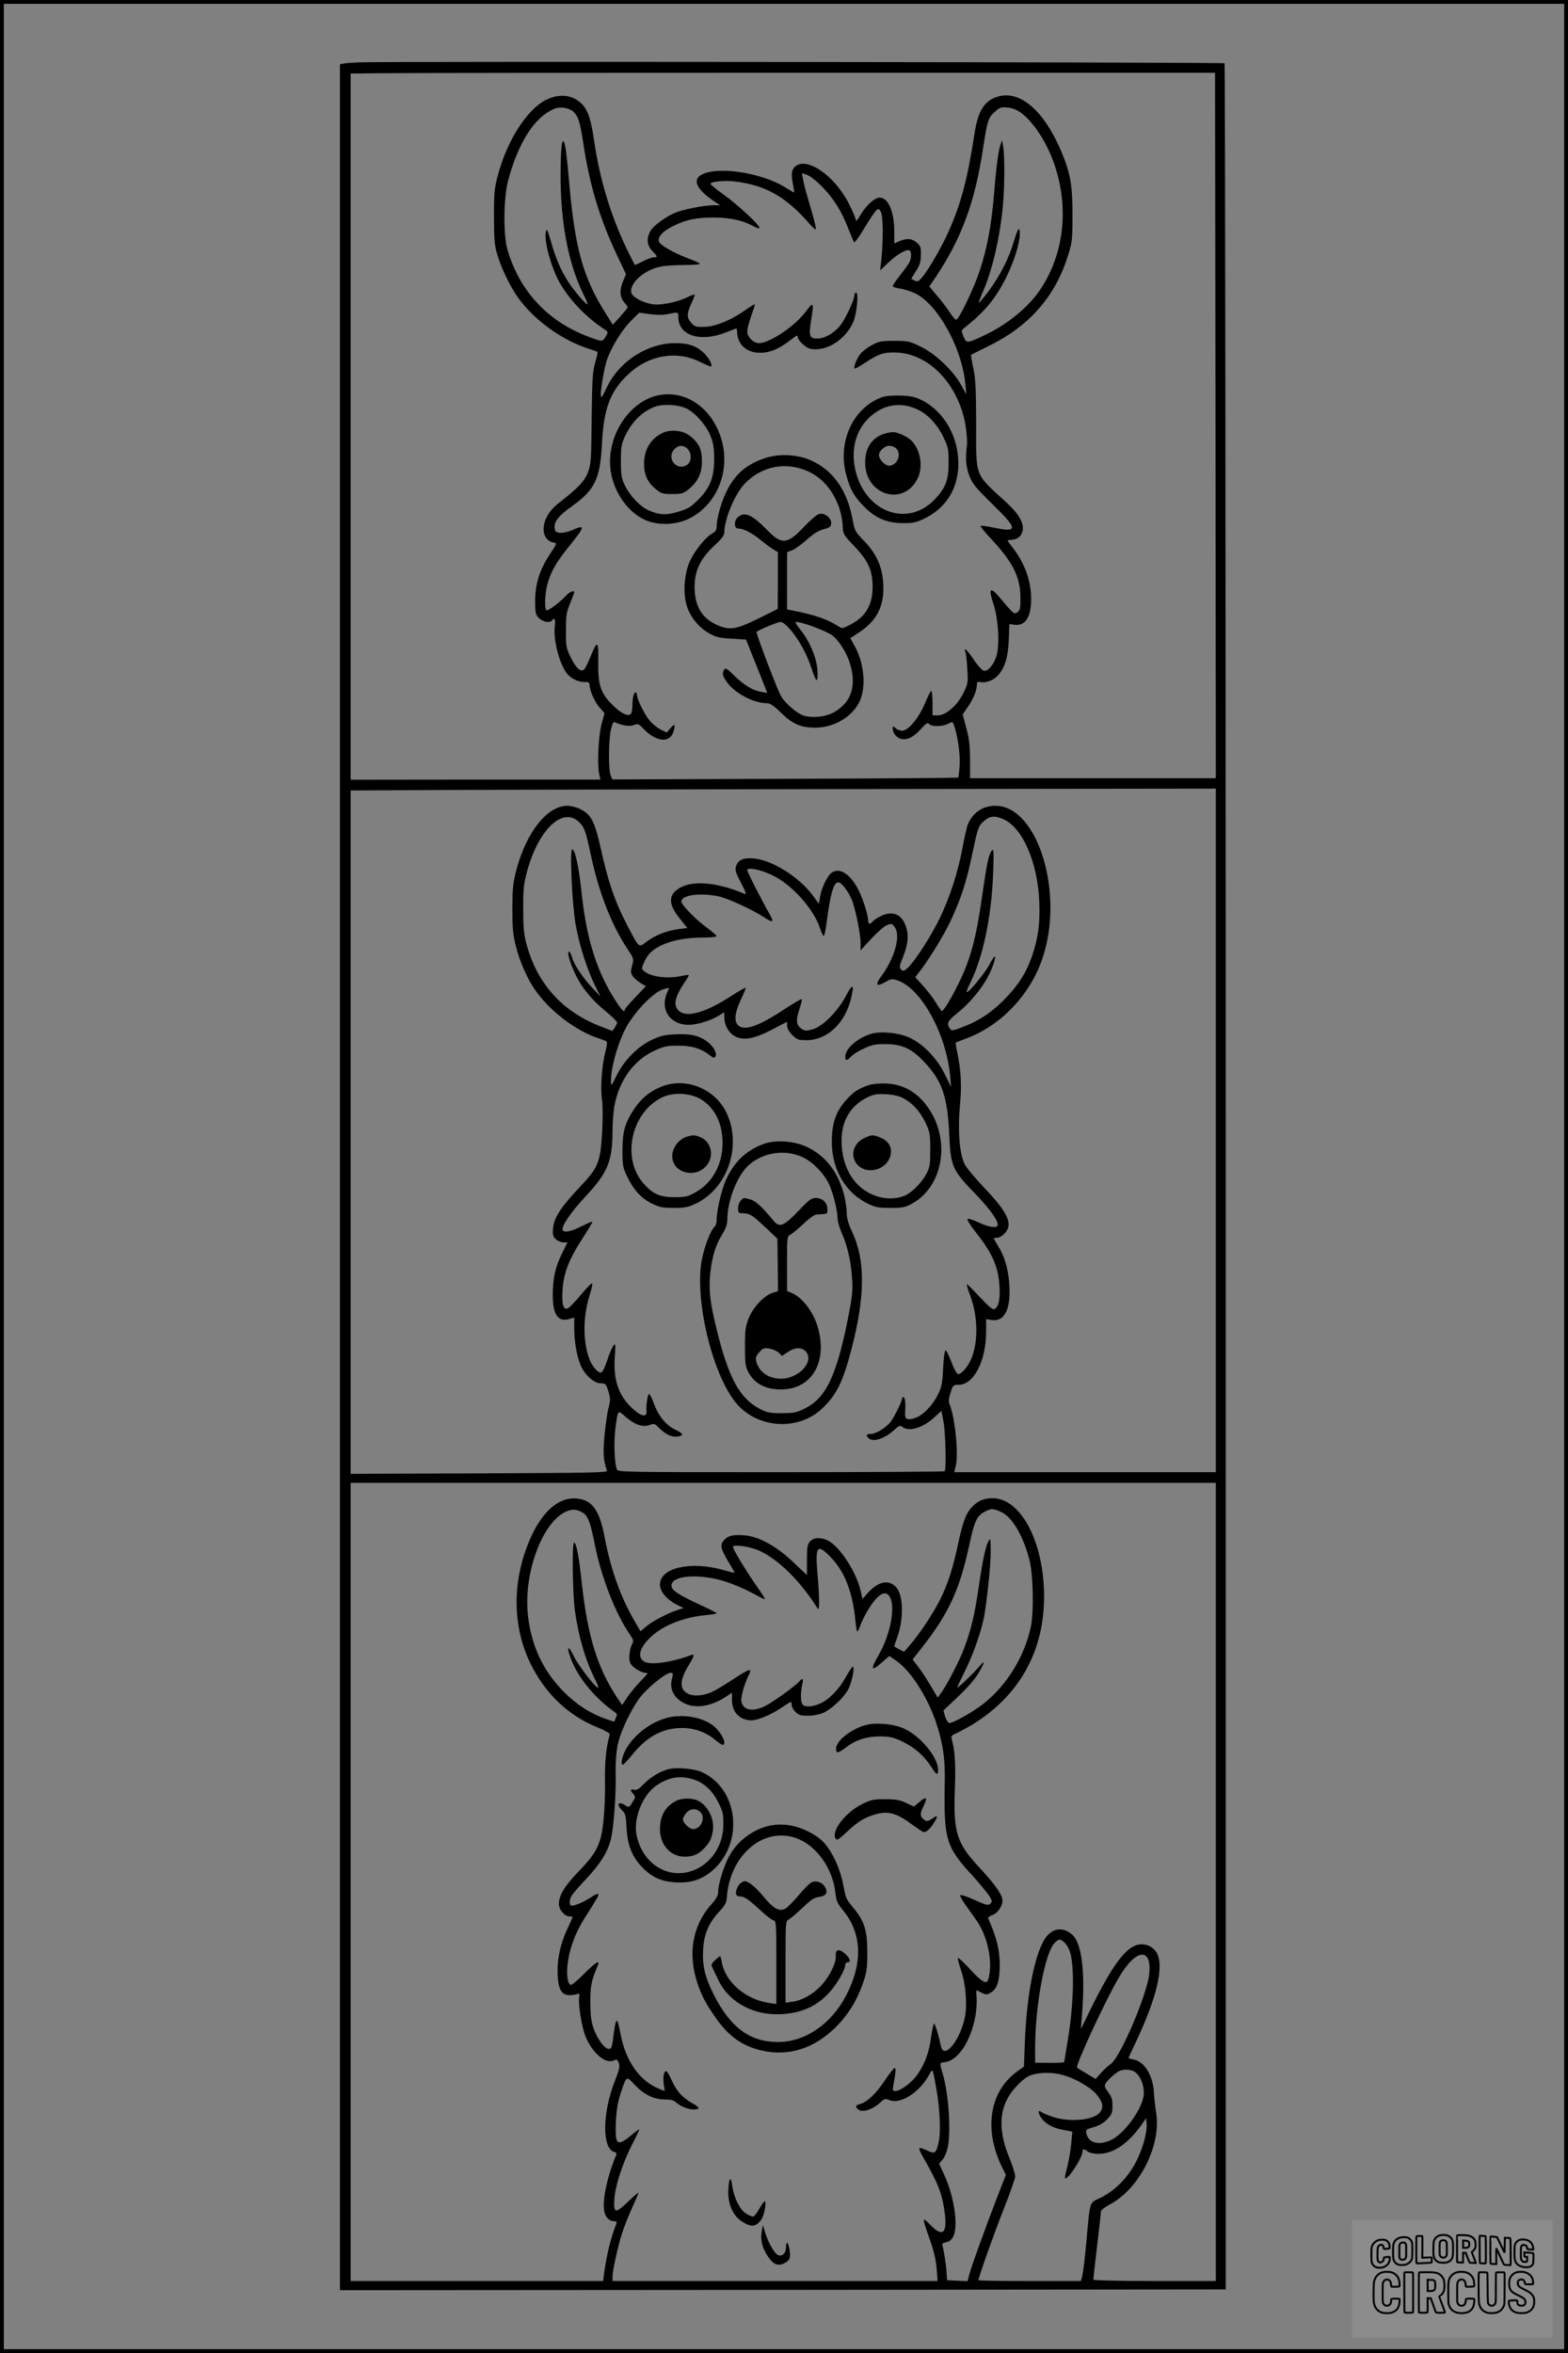 <?xml version="1.0" encoding="UTF-8"?>
<svg xmlns="http://www.w3.org/2000/svg" version="1.0" width="1024pt" height="1536pt" viewBox="0 0 1024 1536" preserveAspectRatio="xMidYMid meet">
  <rect x="0" y="0" width="1024" height="1536" fill="#808080" stroke="none"/>
  <g transform="translate(0.00 0.00) scale(1)">
    <g transform="translate(0,1536) scale(0.1,-0.1)" fill="#000000" stroke="none">
      <path d="M2345 14953 c-44 -2 -90 -5 -102 -8 l-23 -5 0 -7265 0 -7265 2893 2 2892 3 0 7262 c0 3994 -4 7265 -8 7270 -8 7 -5455 13 -5652 6z m5593 -2370 l2 -2303 -802 0 -803 0 0 118 c0 91 -5 137 -24 208 l-24 90 36 53 c35 51 57 106 57 145 0 15 5 17 27 13 34 -6 81 12 110 44 45 49 66 117 71 230 l4 105 30 -4 c73 -11 112 47 112 168 0 119 -42 236 -125 341 -16 20 -29 38 -29 40 0 2 15 5 33 6 39 3 67 34 67 75 0 46 -33 98 -101 162 -219 201 -204 162 -204 521 -1 230 -4 295 -19 363 -10 46 -16 85 -14 86 2 1 55 28 120 60 263 130 432 324 514 592 26 82 28 102 28 264 0 196 -14 274 -78 423 -111 255 -262 386 -404 348 -91 -25 -134 -90 -157 -238 -46 -299 -88 -459 -167 -637 -45 -103 -132 -254 -175 -305 -25 -30 -32 -32 -51 -22 l-21 11 31 51 c26 40 32 62 32 106 1 48 -2 58 -27 79 -32 28 -63 30 -112 10 l-35 -15 0 78 c0 130 -39 221 -95 221 -33 0 -90 -52 -126 -114 -16 -28 -29 -44 -29 -35 0 10 -20 58 -45 107 -94 188 -282 315 -355 242 -22 -22 -24 -50 -10 -120 4 -25 7 -46 6 -47 0 -1 -25 14 -55 32 -159 101 -460 144 -557 80 -52 -34 -18 -97 90 -169 l39 -26 -46 0 c-54 0 -176 -23 -235 -44 -62 -22 -148 -83 -172 -120 -30 -49 -26 -98 10 -134 35 -36 37 -42 10 -42 -12 0 -43 -11 -70 -25 -27 -14 -51 -25 -53 -25 -2 0 -29 53 -60 118 -101 213 -171 447 -207 693 -24 167 -49 225 -112 266 -56 37 -132 37 -204 0 -122 -62 -251 -263 -310 -482 -25 -90 -28 -117 -28 -275 0 -139 3 -188 18 -240 24 -89 86 -219 140 -294 103 -144 284 -275 456 -331 30 -10 58 -19 61 -21 4 -2 -3 -34 -14 -71 -17 -60 -20 -103 -23 -363 -3 -272 -4 -300 -24 -352 -22 -59 -63 -102 -190 -201 -64 -49 -100 -112 -100 -172 0 -46 27 -81 67 -87 21 -3 20 -7 -26 -76 -66 -99 -96 -193 -96 -304 0 -78 2 -89 24 -112 25 -26 74 -35 86 -16 15 24 24 6 18 -39 -11 -92 34 -258 85 -314 26 -29 73 -50 109 -49 26 1 33 -3 33 -17 0 -36 32 -110 64 -148 l34 -38 -20 -75 c-20 -80 -29 -257 -15 -322 l8 -37 -816 0 -815 -1 0 2305 0 2305 203 2 c111 2 1381 3 2822 3 l2620 0 3 -2302z m-4197 2051 c36 -32 46 -65 69 -214 41 -270 107 -489 220 -727 l58 -123 -20 -48 c-24 -57 -20 -106 13 -141 11 -12 19 -25 17 -30 -2 -4 -24 -31 -50 -60 l-46 -51 -57 91 c-136 220 -189 410 -225 806 -20 225 -27 279 -38 298 -13 21 -20 -48 -21 -205 -2 -322 51 -596 153 -799 15 -29 25 -55 23 -57 -7 -7 -86 85 -125 145 -50 77 -82 153 -113 261 -21 74 -28 89 -33 72 -18 -56 35 -247 95 -348 68 -113 171 -218 288 -295 20 -12 22 -18 13 -35 -27 -47 -25 -46 -103 -18 -276 99 -464 298 -545 574 -28 97 -26 333 4 450 59 224 154 385 265 451 42 24 60 29 95 26 24 -3 52 -13 63 -23z m2925 -9 c83 -60 171 -195 220 -339 98 -287 62 -591 -97 -823 -78 -113 -216 -225 -363 -293 -111 -52 -115 -53 -134 -6 -15 38 -15 40 9 58 132 105 203 191 273 333 49 100 86 218 86 279 0 54 -13 37 -40 -54 -31 -105 -90 -221 -162 -318 -34 -45 -63 -80 -65 -78 -2 2 8 30 22 62 65 146 116 364 135 576 11 123 12 327 1 383 l-7 40 -12 -35 c-13 -40 -27 -149 -42 -335 -16 -186 -44 -336 -90 -477 -39 -118 -134 -318 -155 -325 -5 -2 -23 18 -40 44 -16 26 -53 75 -83 110 l-53 63 39 57 c171 255 259 493 312 844 28 183 34 202 77 239 32 29 41 32 83 28 31 -3 61 -15 86 -33z m-1296 -485 c74 -75 127 -160 171 -275 17 -44 34 -83 37 -87 4 -4 34 38 67 93 33 55 68 107 77 115 15 14 18 13 30 -8 15 -27 17 -170 5 -298 l-9 -85 56 53 c56 53 118 88 136 77 14 -8 12 -52 -1 -78 -7 -12 -34 -50 -60 -83 -27 -34 -49 -66 -49 -72 0 -5 21 -12 48 -16 26 -3 70 -17 97 -30 147 -69 307 -356 329 -591 l7 -70 -33 60 c-52 94 -167 204 -263 251 -75 37 -84 39 -175 39 -87 0 -100 -3 -150 -30 -30 -16 -65 -45 -78 -64 -23 -36 -38 -78 -30 -87 3 -2 35 16 71 40 87 58 124 69 213 64 216 -14 407 -228 443 -498 5 -41 8 -88 6 -105 -11 -85 -7 -143 15 -200 20 -52 39 -76 151 -186 167 -162 169 -187 13 -154 -47 10 -87 15 -90 12 -3 -3 27 -41 68 -84 142 -152 191 -249 192 -381 1 -73 -2 -85 -19 -98 -22 -16 -24 -15 -122 102 -57 67 -69 52 -36 -46 34 -101 43 -274 19 -347 -19 -56 -55 -97 -82 -91 -10 2 -39 33 -64 71 -42 63 -71 89 -55 50 4 -10 10 -60 12 -111 6 -89 5 -94 -26 -157 -40 -81 -114 -145 -167 -145 l-34 0 0 80 c0 44 -4 80 -8 80 -4 0 -23 -36 -41 -80 -39 -95 -109 -180 -149 -180 -14 0 -34 7 -44 17 -17 15 -18 15 -18 -1 0 -29 20 -56 47 -67 40 -15 87 6 135 60 36 40 46 46 56 35 17 -19 86 -18 123 1 28 15 30 15 39 -9 24 -65 42 -193 37 -264 -3 -41 -7 -76 -10 -78 -2 -2 -511 -6 -1131 -8 l-1127 -4 -11 27 c-15 36 -14 223 1 294 11 48 16 57 29 51 52 -22 94 -28 121 -17 27 10 32 8 63 -24 85 -89 175 -96 197 -16 13 47 8 52 -22 18 l-23 -27 -41 20 c-22 12 -55 39 -72 60 -35 44 -81 138 -81 165 0 9 -4 17 -9 17 -12 0 -21 -36 -21 -85 0 -22 -4 -46 -9 -53 -15 -24 -64 -1 -122 57 -78 78 -94 129 -92 284 3 138 -6 142 -52 27 -16 -39 -34 -75 -41 -81 -22 -18 -51 8 -86 78 -31 64 -33 73 -32 178 0 96 3 118 27 176 15 36 27 69 27 72 0 16 -28 5 -51 -19 -40 -44 -120 -104 -130 -98 -15 9 -10 116 7 175 25 85 57 139 144 247 102 127 104 140 16 101 -26 -11 -61 -19 -79 -17 -28 3 -32 7 -35 34 -4 40 28 79 114 140 149 107 183 177 195 404 11 232 54 346 172 457 132 125 315 157 468 81 38 -19 71 -33 73 -30 11 11 -20 66 -55 95 -48 42 -97 57 -181 57 -176 0 -358 -115 -439 -277 -41 -82 -38 -77 -43 -72 -10 10 17 179 38 241 31 87 101 200 163 260 l48 47 70 -10 c47 -6 86 -6 118 1 66 14 67 14 67 -20 0 -120 141 -166 308 -101 39 16 72 28 73 27 0 0 2 -18 4 -38 8 -73 66 -121 149 -121 60 -1 120 24 189 76 53 41 57 43 57 23 0 -8 16 -28 35 -45 29 -25 44 -31 83 -31 95 0 199 76 244 177 23 52 37 193 19 193 -6 0 -11 -7 -11 -16 0 -32 -62 -163 -96 -203 -43 -50 -100 -81 -148 -81 -49 0 -55 17 -40 113 21 128 18 132 -36 60 -70 -93 -234 -203 -303 -203 -37 0 -77 40 -77 77 0 15 12 60 25 98 14 39 25 74 25 78 0 4 -29 -13 -65 -39 -92 -65 -195 -107 -268 -108 -52 -1 -61 2 -83 27 -30 35 -30 58 1 126 14 30 24 56 21 58 -2 2 -22 -5 -45 -16 -59 -31 -168 -54 -222 -48 -66 8 -138 46 -146 76 -15 60 82 148 189 170 27 6 96 11 153 11 58 0 105 3 105 8 0 4 -28 17 -62 30 -103 37 -203 94 -206 118 -5 32 31 68 100 101 81 40 147 53 261 53 103 0 190 -19 254 -55 26 -14 43 -19 43 -12 0 19 -139 148 -233 216 -48 34 -87 66 -87 71 0 14 86 23 153 16 203 -23 336 -97 491 -274 21 -24 40 -42 43 -39 5 6 -11 68 -52 206 -14 46 -28 101 -31 123 l-7 38 34 -12 c19 -6 63 -41 99 -78z m2570 -6159 l0 -2231 -854 0 -854 0 10 43 c19 78 -6 321 -42 404 -6 14 -4 37 8 72 15 49 17 51 52 51 100 0 180 156 180 350 l0 79 35 -6 c77 -12 119 55 118 188 0 110 -25 213 -69 285 -19 31 -34 58 -34 60 0 2 8 4 19 4 29 0 69 37 76 71 12 52 -35 128 -155 253 -59 62 -118 132 -130 156 -34 66 -46 222 -31 384 13 132 7 231 -20 359 -6 26 -9 49 -7 51 1 1 36 15 76 30 224 86 412 286 491 523 143 426 -33 993 -309 993 -84 0 -150 -47 -181 -126 -6 -16 -22 -87 -35 -158 -31 -159 -80 -309 -145 -446 -55 -115 -160 -279 -208 -325 -27 -25 -33 -27 -46 -14 -13 13 -12 22 10 76 32 78 40 137 26 189 -24 91 -83 122 -162 87 -24 -11 -50 -27 -58 -36 -18 -22 -31 -22 -31 1 0 36 -32 138 -62 199 -51 104 -122 152 -174 118 -30 -19 -69 -100 -79 -162 l-7 -43 -44 60 c-89 117 -262 225 -379 236 -71 6 -104 -8 -118 -50 -8 -25 -4 -40 32 -109 31 -59 37 -77 24 -72 -180 76 -337 90 -425 38 -75 -44 -75 -105 2 -200 l49 -61 -57 -7 c-77 -10 -153 -40 -208 -81 -55 -42 -47 -49 -133 116 -76 147 -119 273 -165 480 -42 188 -63 231 -136 268 -24 12 -62 22 -84 22 -132 0 -267 -170 -333 -416 -23 -86 -26 -120 -27 -254 0 -128 4 -171 22 -243 24 -98 73 -211 123 -284 97 -142 272 -275 424 -323 22 -7 43 -15 47 -19 4 -3 1 -31 -7 -61 -24 -88 -35 -236 -24 -315 6 -44 6 -127 1 -220 -12 -195 -24 -226 -148 -356 -122 -130 -166 -198 -172 -265 -4 -43 -1 -55 17 -73 11 -11 34 -21 49 -21 l28 0 -37 -75 c-44 -90 -59 -160 -59 -272 0 -126 35 -175 109 -153 l31 9 0 -67 c0 -90 17 -185 42 -244 27 -64 87 -118 131 -118 31 0 34 -3 50 -52 14 -48 14 -59 1 -108 -8 -30 -19 -110 -26 -178 -11 -117 -7 -172 16 -232 6 -13 -92 -15 -834 -18 l-840 -3 0 2230 0 2231 423 2 c232 2 1503 5 2825 7 l2402 3 0 -2231z m-4159 2013 c36 -35 43 -53 79 -222 53 -243 132 -446 236 -604 44 -66 44 -67 32 -112 -11 -41 -10 -48 7 -72 16 -20 59 -51 83 -60 1 0 -29 -33 -68 -73 -38 -40 -70 -77 -70 -82 0 -22 -19 -5 -57 54 -122 186 -191 400 -223 694 -20 184 -41 286 -62 299 -19 12 -3 -350 21 -490 24 -134 73 -289 126 -398 l36 -73 -56 60 c-61 65 -119 153 -130 198 -4 15 -12 30 -17 34 -19 11 2 -69 37 -142 43 -92 108 -171 200 -246 41 -34 75 -67 75 -73 0 -6 -7 -21 -15 -34 l-16 -22 -67 26 c-256 96 -422 278 -493 539 -18 65 -22 108 -22 230 -1 131 3 162 25 246 74 274 233 425 339 323z m2775 17 c123 -56 221 -283 231 -536 6 -141 -7 -237 -46 -353 -38 -109 -81 -179 -168 -272 -85 -90 -171 -150 -280 -192 -73 -28 -78 -29 -90 -12 -23 32 -14 50 47 99 70 56 132 126 183 206 36 56 74 155 64 165 -3 3 -20 -22 -37 -55 -31 -58 -138 -187 -147 -177 -2 2 7 26 20 53 87 172 143 441 153 728 5 144 4 158 -10 141 -19 -23 -31 -79 -62 -295 -39 -276 -77 -417 -155 -573 -44 -91 -97 -178 -108 -178 -3 0 -21 25 -39 55 -18 30 -56 79 -84 110 l-51 56 21 27 c64 81 157 231 206 332 70 147 108 263 145 443 35 167 41 185 72 213 43 39 75 42 135 15z m-1511 -365 c125 -59 268 -218 310 -345 9 -28 20 -51 24 -51 5 0 14 42 20 93 24 183 45 257 75 257 20 0 62 -52 86 -107 25 -57 60 -225 60 -289 l0 -48 70 76 c38 41 83 81 101 88 29 13 33 12 50 -9 44 -54 4 -204 -88 -327 -41 -55 -28 -68 32 -33 33 20 40 21 76 9 155 -51 320 -352 344 -625 l6 -70 -41 83 c-51 103 -137 193 -225 236 -71 35 -196 47 -261 26 -87 -28 -164 -97 -164 -148 0 -28 11 -28 39 2 12 13 50 37 84 52 52 24 75 29 142 28 107 0 171 -30 254 -120 114 -121 148 -222 160 -465 9 -214 19 -236 172 -394 99 -102 156 -185 143 -207 -10 -16 -61 -7 -123 22 -35 17 -68 27 -72 23 -5 -5 16 -39 45 -76 114 -143 153 -227 163 -357 6 -83 -4 -138 -29 -154 -14 -8 -31 5 -99 77 -45 48 -83 86 -85 84 -3 -2 7 -33 20 -68 51 -136 56 -294 13 -409 -21 -56 -65 -110 -90 -110 -8 0 -25 31 -43 77 -16 43 -33 78 -39 78 -6 0 -12 -48 -16 -115 -4 -98 -9 -123 -33 -172 -34 -71 -101 -140 -151 -155 -52 -16 -67 -8 -64 36 4 60 0 101 -11 101 -5 0 -10 -6 -10 -12 0 -19 -56 -130 -78 -155 -32 -37 -93 -73 -123 -73 -31 0 -36 -9 -17 -28 28 -28 103 -5 165 51 35 32 40 34 58 21 44 -32 132 -5 208 65 l45 41 13 -67 c14 -66 20 -316 8 -327 -3 -3 -484 -6 -1069 -6 -1064 0 -1064 0 -1072 20 -16 43 -20 179 -9 266 17 125 14 122 67 75 58 -51 113 -70 157 -53 29 11 33 9 61 -19 40 -41 81 -61 118 -57 47 5 43 20 -13 46 -60 28 -110 91 -140 173 -12 33 -25 59 -30 59 -9 0 -21 -75 -17 -110 5 -45 -35 -38 -93 17 -91 85 -124 184 -114 338 6 82 5 88 -9 71 -8 -10 -27 -54 -41 -97 -17 -51 -32 -79 -41 -79 -24 0 -62 48 -79 99 -39 117 -37 269 5 404 12 38 20 73 18 79 -2 6 -34 -26 -71 -70 -37 -45 -76 -86 -87 -92 -31 -16 -43 27 -36 123 8 109 42 197 126 326 40 62 71 114 69 116 -3 2 -35 -12 -73 -31 -69 -34 -110 -42 -121 -24 -13 20 53 117 148 219 145 154 177 231 177 426 0 60 7 141 15 179 34 161 127 286 258 347 64 29 82 33 157 33 89 0 149 -18 207 -64 24 -18 28 -19 36 -5 12 22 -20 74 -63 102 -50 34 -106 46 -200 41 -70 -3 -98 -10 -153 -36 -92 -43 -180 -132 -230 -232 -35 -72 -37 -74 -37 -38 0 99 53 277 111 372 68 109 179 218 237 230 l32 8 -15 -36 c-45 -108 22 -206 142 -206 55 0 146 28 199 61 l34 21 0 -32 c0 -48 25 -97 62 -120 56 -36 129 -24 248 38 l100 52 0 -26 c0 -16 13 -39 34 -60 31 -31 39 -34 93 -34 137 0 256 114 293 281 20 87 7 90 -35 9 -53 -101 -152 -201 -217 -219 -42 -12 -51 -11 -73 3 -35 23 -39 54 -15 126 11 34 19 65 16 68 -3 3 -55 -28 -115 -67 -176 -117 -273 -147 -307 -96 -21 31 -12 82 27 165 16 34 29 66 29 71 0 5 -39 -17 -87 -48 -173 -113 -299 -149 -350 -101 -38 35 -26 91 37 184 18 25 30 47 28 49 -2 2 -21 0 -43 -5 -89 -21 -201 -8 -245 28 -21 17 -22 19 -5 57 23 56 58 89 123 118 69 31 159 47 270 47 45 0 82 4 82 9 0 5 -29 30 -63 55 -69 49 -167 149 -167 171 0 42 120 59 242 34 60 -12 230 -91 298 -137 24 -17 48 -28 53 -25 4 2 -2 21 -14 41 -45 76 -149 280 -149 292 0 21 87 4 165 -34z m2895 -6571 l0 -2605 -400 0 c-243 0 -400 4 -400 9 0 6 11 105 25 221 14 116 25 217 25 225 0 8 27 28 60 46 193 103 336 388 300 600 -6 35 -12 93 -14 129 -6 111 -62 203 -133 216 -18 3 -33 8 -33 10 0 2 22 50 49 106 135 287 183 488 137 577 -22 42 -72 66 -121 57 -83 -16 -170 -133 -310 -416 l-66 -135 8 105 c21 272 -3 460 -67 513 -55 46 -115 43 -161 -9 -74 -84 -133 -362 -146 -691 l-6 -163 -51 -37 c-176 -132 -212 -380 -90 -624 l23 -46 -58 -149 c-86 -224 -169 -454 -181 -502 l-11 -43 -67 3 -67 3 -3 45 c-2 50 -20 162 -28 184 -3 9 5 15 25 19 20 4 35 16 46 36 35 68 7 263 -59 405 l-33 72 23 27 c12 14 27 49 33 77 23 108 6 356 -33 485 -21 67 -20 70 10 73 89 7 175 136 205 307 6 37 9 89 7 116 -3 27 -2 48 1 47 60 -32 63 -32 89 -17 38 21 56 63 60 146 6 112 -14 205 -74 339 -3 7 8 16 25 22 40 14 74 68 67 105 -8 39 -54 103 -149 205 -150 161 -172 230 -161 515 6 167 0 254 -22 330 -4 13 4 21 30 32 20 9 67 34 104 56 325 198 489 512 469 899 -17 328 -161 579 -334 580 -53 0 -90 -14 -126 -48 -45 -43 -66 -94 -98 -241 -35 -167 -69 -272 -121 -376 -44 -87 -135 -225 -196 -294 l-38 -44 -32 17 c-18 9 -32 18 -32 20 0 1 9 29 21 62 43 123 38 277 -11 326 -49 49 -115 34 -182 -40 l-35 -39 -13 54 c-27 121 -138 291 -214 327 -48 23 -91 20 -116 -6 -17 -19 -20 -35 -20 -121 l0 -99 -90 85 c-110 105 -226 168 -320 175 -73 5 -103 -2 -130 -30 -29 -32 -25 -55 24 -138 25 -41 44 -75 43 -77 -1 -1 -34 7 -72 18 -215 61 -415 15 -415 -95 0 -44 44 -98 108 -130 l46 -23 -40 -13 c-63 -20 -170 -77 -207 -110 l-34 -29 -43 74 c-91 160 -151 331 -191 539 -33 177 -81 244 -181 254 -137 13 -262 -117 -342 -358 -82 -248 -67 -508 41 -725 98 -195 245 -334 435 -411 51 -21 82 -39 80 -46 -23 -83 -33 -181 -31 -298 2 -74 -2 -188 -9 -254 -15 -161 -41 -216 -162 -341 -93 -97 -129 -156 -130 -213 0 -38 37 -82 70 -82 11 0 20 -2 20 -4 0 -2 -16 -37 -35 -78 -45 -94 -68 -201 -63 -300 4 -96 27 -133 79 -132 19 0 41 4 50 8 13 6 15 1 11 -24 -6 -43 16 -184 39 -246 41 -109 131 -190 186 -165 21 10 25 8 34 -16 8 -23 4 -43 -26 -119 -82 -207 -84 -440 -3 -462 13 -3 17 -10 12 -21 -55 -128 -90 -286 -79 -358 6 -45 33 -73 68 -73 14 0 17 -5 12 -17 -36 -89 -63 -201 -80 -325 l-6 -48 -825 0 -824 0 0 2605 0 2605 2825 0 2825 0 0 -2605z m-4132 2409 c33 -21 48 -64 77 -209 42 -211 134 -448 227 -582 27 -41 28 -44 13 -72 -8 -17 -15 -50 -15 -75 0 -37 5 -48 31 -71 18 -14 45 -29 60 -32 16 -3 29 -6 29 -7 0 -1 -22 -25 -49 -53 -27 -28 -65 -74 -84 -102 l-34 -51 -36 53 c-125 190 -189 395 -227 739 -20 184 -36 268 -51 268 -14 0 -10 -324 5 -440 23 -170 69 -328 132 -452 14 -27 23 -52 21 -55 -11 -10 -131 146 -160 206 -32 67 -48 69 -26 4 41 -128 156 -273 292 -368 18 -12 19 -18 9 -39 l-11 -25 -57 19 c-99 35 -185 90 -270 174 -135 136 -211 295 -235 491 -34 274 88 613 246 687 42 19 74 17 113 -8z m2728 7 c73 -33 142 -148 185 -306 27 -98 32 -351 10 -450 -43 -193 -156 -375 -306 -495 -72 -57 -210 -134 -228 -127 -7 3 -18 22 -25 43 l-11 38 97 92 c61 57 111 115 134 155 42 71 43 88 1 38 -34 -41 -137 -139 -141 -135 -2 2 20 48 47 102 58 114 115 280 130 374 23 143 41 330 41 415 -1 85 -2 88 -15 63 -19 -34 -38 -124 -65 -308 -25 -172 -49 -271 -94 -391 -32 -85 -117 -248 -155 -297 l-17 -24 -47 79 c-25 43 -62 99 -82 124 l-35 46 58 74 c177 225 249 380 312 673 33 155 49 190 100 217 43 23 54 23 106 0z m-1572 -256 c123 -58 265 -199 373 -371 10 -16 12 -9 12 41 1 33 -4 114 -10 179 -16 185 -3 202 84 113 93 -94 145 -229 163 -414 4 -40 9 -73 13 -73 3 0 14 22 23 48 10 26 35 76 57 109 64 100 115 119 139 53 27 -76 -10 -243 -79 -362 -58 -100 -51 -114 23 -48 l46 40 43 -30 c91 -60 200 -227 258 -392 46 -133 64 -244 61 -388 -7 -393 4 -432 189 -633 44 -49 90 -105 102 -124 19 -31 20 -36 6 -50 -13 -13 -24 -11 -103 25 -49 22 -91 36 -93 30 -2 -5 13 -33 33 -61 21 -29 52 -73 71 -100 77 -108 111 -279 79 -389 -10 -34 -40 -18 -116 64 -42 46 -79 80 -82 77 -3 -3 6 -39 20 -80 31 -88 42 -227 25 -309 -32 -152 -137 -279 -156 -187 -14 67 -38 147 -45 147 -4 0 -12 -39 -19 -86 -14 -103 -38 -168 -86 -241 -37 -55 -113 -113 -148 -113 -17 0 -19 5 -13 37 17 91 18 113 8 113 -5 0 -36 -39 -67 -86 -56 -83 -115 -139 -162 -150 -26 -7 -29 -14 -11 -32 26 -26 96 -5 150 46 24 22 30 24 56 13 74 -31 203 54 264 173 19 36 20 33 43 -99 23 -130 30 -280 16 -344 -17 -79 -24 -84 -77 -59 -24 12 -46 19 -50 15 -3 -3 6 -28 22 -54 99 -172 126 -239 143 -363 19 -141 -13 -168 -95 -82 -54 56 -54 50 1 -105 24 -68 37 -127 42 -182 l6 -81 -1062 0 -1061 0 0 28 c0 39 37 206 62 282 11 36 40 109 64 163 24 53 44 100 44 104 0 3 -29 -22 -64 -55 -87 -84 -100 -83 -94 11 6 90 53 235 118 362 27 52 47 95 44 95 -3 0 -26 -17 -52 -39 -93 -76 -106 -64 -100 86 4 81 12 128 31 188 39 116 37 115 90 58 61 -65 126 -98 197 -98 40 0 61 -5 75 -19 27 -25 78 -46 113 -46 47 0 45 12 -6 40 -67 39 -101 76 -134 147 -15 35 -32 63 -37 63 -16 0 -23 -40 -16 -86 l6 -44 -28 11 c-133 50 -227 181 -261 365 -23 119 -30 113 -49 -41 -7 -50 -11 -60 -28 -60 -27 0 -78 70 -101 141 -14 44 -19 86 -19 169 1 107 6 131 50 238 15 36 -19 15 -92 -59 -41 -41 -79 -74 -86 -71 -19 6 -28 59 -21 127 10 101 48 207 110 306 88 138 97 154 90 161 -3 3 -23 -6 -43 -20 -43 -29 -105 -57 -128 -57 -18 0 -20 32 -3 63 6 12 50 63 98 114 90 95 139 175 159 255 19 78 34 285 32 418 -2 83 3 150 13 200 20 95 100 258 161 328 58 65 157 142 183 142 18 0 19 -3 11 -36 -20 -69 13 -132 85 -165 72 -33 166 -18 259 40 l47 31 0 -47 c0 -79 51 -133 127 -133 41 0 128 36 191 79 34 22 63 41 66 41 4 0 6 -9 6 -20 0 -12 11 -32 25 -45 20 -21 34 -25 82 -25 35 0 74 8 100 19 54 25 127 93 160 148 24 41 48 153 32 153 -4 0 -24 -30 -45 -67 -44 -80 -109 -147 -167 -173 -48 -22 -97 -26 -115 -8 -14 14 -15 77 -3 131 10 40 2 47 -20 20 -23 -27 -169 -133 -221 -159 -65 -33 -122 -32 -145 2 -15 23 -15 33 -5 83 7 31 23 77 36 104 33 63 20 61 -93 -13 -50 -33 -109 -69 -132 -80 -57 -30 -128 -36 -167 -16 -55 29 -55 85 3 181 38 62 43 80 21 72 -123 -47 -263 -68 -306 -45 -51 27 -35 92 41 163 81 76 217 129 362 142 37 3 67 9 67 12 0 3 -49 28 -108 55 -146 68 -187 95 -187 126 0 67 184 80 355 25 47 -15 122 -47 167 -71 44 -24 84 -44 88 -44 4 0 -15 30 -41 68 -81 115 -173 266 -167 276 10 16 119 -1 177 -29z m1991 -2559 c13 -13 28 -41 34 -62 30 -106 22 -358 -20 -598 -10 -61 -19 -114 -19 -117 0 -3 -43 -6 -95 -5 l-95 1 0 100 c0 269 64 613 125 679 30 32 40 32 70 2z m535 -91 c21 -25 23 -96 5 -165 -46 -182 -191 -503 -242 -534 -15 -10 -44 -36 -63 -58 l-35 -39 -59 35 c-32 19 -60 37 -62 39 -13 12 191 451 273 588 74 125 146 178 183 134z m-71 -756 c32 -30 51 -80 51 -132 0 -89 -120 -261 -213 -306 -79 -38 -148 -21 -162 41 -6 25 -4 27 47 42 35 10 65 27 88 51 31 32 35 42 35 89 0 42 -6 60 -28 89 -21 28 -26 41 -18 54 11 22 59 66 86 81 34 19 89 14 114 -9z m-483 -13 c87 -23 192 -84 230 -134 37 -49 42 -76 19 -109 -37 -53 -197 -69 -308 -32 -34 11 -68 26 -75 31 -21 18 -25 1 -7 -29 25 -43 76 -73 145 -86 l63 -12 -7 -75 c-3 -41 -15 -109 -25 -150 -11 -41 -18 -76 -16 -79 17 -16 115 135 115 176 0 17 10 16 34 -2 12 -9 41 -15 70 -15 95 0 191 64 279 187 l32 46 3 -35 c5 -57 -25 -165 -70 -252 -54 -102 -133 -183 -227 -231 -81 -40 -70 -8 -97 -295 -9 -96 -20 -192 -25 -212 l-10 -38 -334 0 c-184 0 -335 2 -335 5 0 19 101 303 164 462 42 105 76 203 76 217 0 14 -18 71 -41 127 -78 193 -63 340 47 458 36 39 69 65 97 75 54 18 138 20 203 2z"></path>
      <path d="M4280 12775 c-189 -53 -325 -283 -291 -495 23 -144 122 -276 238 -320 85 -32 195 -25 278 17 205 106 285 371 177 591 -81 167 -244 250 -402 207z m206 -83 c57 -29 129 -112 155 -180 17 -43 23 -78 23 -147 0 -121 -26 -188 -104 -267 -48 -48 -68 -60 -129 -78 -80 -25 -126 -22 -196 9 -55 25 -120 93 -153 160 -24 50 -27 67 -27 161 0 94 3 111 27 163 45 95 111 160 195 192 53 20 156 14 209 -13z"></path>
      <path d="M4330 12535 c-79 -36 -123 -107 -124 -200 -1 -72 23 -125 78 -169 34 -28 45 -31 106 -31 61 0 72 3 107 31 61 49 88 107 87 185 0 76 -19 116 -76 162 -46 37 -123 46 -178 22z m160 -105 c29 -29 27 -85 -4 -105 -64 -42 -133 38 -86 98 26 32 62 35 90 7z"></path>
      <path d="M5759 12767 c-188 -70 -289 -288 -234 -502 25 -94 50 -142 110 -204 78 -82 153 -115 260 -116 71 0 88 4 146 32 133 66 210 184 217 334 9 184 -86 359 -235 435 -49 24 -72 29 -143 32 -53 1 -99 -3 -121 -11z m237 -82 c67 -33 128 -99 167 -183 29 -60 32 -76 32 -162 0 -112 -18 -161 -85 -234 -187 -203 -482 -82 -530 217 -22 138 26 263 130 339 85 63 187 71 286 23z"></path>
      <path d="M5767 12526 c-76 -28 -117 -92 -117 -186 0 -212 249 -289 342 -105 37 72 21 183 -35 244 -27 29 -93 61 -127 60 -14 0 -42 -6 -63 -13z m85 -93 c39 -35 8 -113 -46 -113 -27 0 -66 42 -66 69 0 27 38 61 67 61 15 0 35 -7 45 -17z"></path>
      <path d="M4989 12367 c-119 -41 -192 -106 -247 -220 -32 -66 -62 -174 -62 -223 0 -23 -7 -34 -26 -45 -44 -23 -115 -110 -147 -179 -38 -82 -48 -207 -23 -291 21 -73 79 -145 145 -182 46 -26 68 -32 149 -36 l94 -6 52 -130 c29 -71 60 -150 69 -174 l18 -44 -37 6 c-56 9 -114 43 -177 105 -47 47 -59 54 -67 42 -15 -24 -12 -41 16 -81 49 -72 175 -139 258 -139 25 0 45 -13 97 -63 75 -74 129 -97 225 -97 131 0 260 84 297 194 33 96 15 239 -42 340 l-28 50 61 40 c117 79 163 175 154 320 -7 109 -46 194 -126 276 -58 60 -60 63 -76 148 -35 183 -125 310 -266 375 -92 42 -216 48 -311 14z m244 -67 c116 -36 202 -124 248 -256 11 -32 21 -84 22 -116 3 -55 4 -58 73 -130 89 -94 117 -150 122 -243 7 -131 -37 -216 -140 -270 -57 -30 -58 -30 -85 -12 -69 45 -157 75 -300 102 l-33 7 0 187 0 187 33 12 c17 6 61 37 96 69 45 40 77 60 110 68 38 10 47 16 49 37 4 35 -42 72 -78 63 -14 -3 -59 -41 -100 -85 -108 -114 -146 -117 -238 -22 -100 103 -150 125 -194 85 -26 -23 -24 -73 2 -73 35 0 88 -27 146 -74 31 -25 69 -54 85 -63 l29 -17 0 -186 -1 -185 -127 -63 c-147 -73 -191 -79 -277 -38 -95 45 -139 124 -139 248 1 104 39 183 129 266 45 41 65 67 65 83 1 92 69 255 135 323 99 102 234 137 368 96z m-70 -1052 c57 -67 109 -163 138 -255 13 -40 27 -73 32 -73 6 0 8 29 5 69 -6 80 -51 186 -111 261 -20 24 -34 46 -32 48 13 14 206 -57 246 -90 41 -34 91 -115 110 -180 43 -141 11 -247 -95 -312 -55 -35 -149 -46 -209 -27 -42 14 -118 79 -145 124 -23 36 -167 416 -161 422 13 13 138 65 156 65 14 0 38 -19 66 -52z"></path>
      <path d="M4318 8266 c-76 -31 -129 -75 -177 -146 -60 -91 -76 -147 -76 -270 0 -97 2 -110 31 -171 41 -86 92 -142 162 -176 49 -24 69 -28 142 -28 71 0 94 4 142 27 209 98 305 377 203 593 -75 159 -269 236 -427 171z m256 -80 c99 -58 151 -172 144 -310 -7 -133 -72 -242 -179 -301 -47 -26 -64 -30 -134 -30 -96 0 -142 21 -203 90 -145 165 -80 464 123 562 70 34 181 29 249 -11z"></path>
      <path d="M4486 7940 c-53 -16 -96 -73 -96 -127 0 -109 150 -150 224 -62 52 61 32 155 -39 185 -38 16 -47 16 -89 4z"></path>
      <path d="M5675 8277 c-66 -22 -99 -43 -144 -92 -64 -70 -93 -140 -98 -244 -11 -195 77 -360 232 -437 53 -26 71 -29 150 -29 81 0 95 3 143 29 212 118 254 441 84 651 -66 83 -155 129 -256 132 -39 2 -89 -3 -111 -10z m222 -85 c62 -32 111 -86 147 -161 29 -61 31 -74 31 -176 0 -100 -2 -115 -27 -161 -26 -49 -85 -111 -127 -133 -45 -25 -118 -31 -177 -15 -153 40 -249 182 -248 369 0 130 59 228 169 282 42 20 61 23 120 20 46 -2 85 -11 112 -25z"></path>
      <path d="M5645 7931 c-80 -36 -98 -132 -34 -185 54 -46 150 -27 189 36 38 62 17 125 -50 152 -50 20 -56 20 -105 -3z"></path>
      <path d="M4983 7891 c-110 -41 -190 -117 -242 -233 -29 -64 -61 -201 -61 -263 0 -18 -6 -38 -14 -44 -24 -20 -64 -123 -82 -211 -52 -262 72 -771 232 -949 140 -156 395 -170 547 -31 98 90 140 173 197 390 91 349 92 583 5 769 -24 50 -35 88 -35 120 0 25 -7 75 -15 110 -36 151 -118 262 -239 321 -86 43 -212 52 -293 21z m261 -86 c66 -31 139 -107 172 -179 26 -58 54 -170 54 -222 0 -17 12 -58 26 -90 37 -84 61 -184 68 -294 6 -83 3 -115 -23 -251 -78 -393 -146 -536 -290 -606 -49 -24 -68 -28 -146 -28 -79 0 -97 4 -143 28 -132 69 -204 202 -282 520 -44 177 -53 261 -41 370 12 107 35 182 80 253 22 37 31 64 31 95 1 102 45 234 106 316 84 112 255 151 388 88z"></path>
      <path d="M4837 7522 c-10 -10 -17 -33 -17 -50 0 -29 3 -32 33 -32 43 -1 61 -12 149 -95 l75 -71 2 -171 2 -171 -37 -12 c-55 -18 -127 -95 -155 -166 -20 -51 -24 -76 -24 -184 0 -111 3 -130 22 -167 40 -75 112 -113 213 -113 197 0 303 171 244 395 -26 103 -102 205 -174 235 l-30 12 0 179 c0 175 0 179 23 190 12 6 50 38 84 70 34 33 72 60 85 61 12 1 34 2 48 3 22 1 25 5 23 35 -2 42 -33 70 -77 70 -26 0 -44 -13 -111 -84 -97 -101 -124 -112 -163 -65 -79 95 -117 129 -151 139 -47 13 -45 13 -64 -8z m248 -992 l22 -21 38 25 c45 31 88 33 115 6 63 -63 -40 -179 -158 -180 -80 0 -142 41 -162 108 -7 27 -5 37 17 63 24 28 31 31 66 26 21 -3 49 -15 62 -27z"></path>
      <path d="M4338 4141 c-111 -36 -212 -121 -258 -215 -20 -43 -27 -86 -12 -86 4 0 33 31 65 70 95 117 197 170 323 170 78 0 156 -28 211 -75 23 -19 46 -35 52 -35 28 0 0 68 -46 112 -73 70 -223 96 -335 59z"></path>
      <path d="M5657 4100 c-97 -25 -197 -103 -197 -155 0 -33 13 -31 66 9 63 49 134 71 224 71 63 -1 85 -6 140 -32 82 -39 143 -92 191 -166 29 -45 39 -54 43 -40 23 73 -100 235 -222 290 -63 29 -177 40 -245 23z"></path>
      <path d="M4365 3811 c-54 -14 -117 -52 -160 -96 -32 -33 -47 -43 -64 -38 -25 6 -27 -4 -5 -28 15 -17 15 -21 -6 -54 -21 -35 -23 -35 -46 -20 -47 30 -62 6 -20 -34 20 -19 24 -34 28 -115 6 -111 36 -187 101 -254 64 -67 127 -95 222 -100 96 -5 168 18 235 75 212 181 174 538 -69 646 -50 22 -165 32 -216 18z m161 -66 c70 -21 127 -73 166 -153 29 -58 33 -77 32 -142 -1 -264 -281 -413 -467 -250 -55 49 -93 124 -103 202 -12 110 53 254 142 309 81 50 145 59 230 34z"></path>
      <path d="M4415 3604 c-70 -36 -105 -97 -105 -184 0 -104 69 -180 162 -180 56 0 91 16 129 57 34 36 45 59 54 109 12 78 -29 165 -96 199 -37 19 -106 19 -144 -1z m157 -71 c39 -35 8 -113 -46 -113 -25 0 -66 41 -66 65 0 7 9 24 21 39 24 30 63 34 91 9z"></path>
      <path d="M6007 3599 l-39 -32 -51 24 c-41 19 -67 24 -136 24 -77 0 -93 -3 -153 -33 -101 -50 -194 -166 -174 -217 8 -23 17 -19 76 36 72 68 115 94 186 115 82 24 138 9 233 -61 41 -30 79 -55 85 -55 18 1 42 23 65 60 29 48 26 55 -10 29 -23 -16 -36 -20 -47 -12 -34 21 -37 40 -13 88 30 61 24 72 -22 34z"></path>
      <path d="M4989 3432 c-101 -34 -185 -106 -233 -200 -32 -63 -66 -176 -66 -219 0 -27 -10 -46 -45 -85 -122 -136 -155 -321 -90 -515 28 -83 56 -136 122 -229 82 -117 171 -180 295 -209 175 -41 343 11 484 150 82 81 141 176 180 290 24 70 28 95 28 200 0 141 -18 202 -87 286 -55 68 -52 61 -71 159 -18 96 -66 204 -121 267 -23 27 -63 56 -111 79 -93 47 -194 56 -285 26z m208 -70 c134 -47 242 -197 259 -361 6 -50 13 -67 47 -108 126 -151 134 -344 24 -557 -98 -189 -269 -306 -446 -306 -184 0 -312 95 -421 312 -57 115 -74 184 -68 293 5 99 37 173 104 245 41 44 48 58 51 98 21 273 237 457 450 384z"></path>
      <path d="M4837 3068 c-19 -15 -36 -58 -30 -75 3 -7 15 -13 27 -13 27 0 55 -19 133 -91 34 -32 71 -60 82 -64 21 -6 21 -13 21 -277 l0 -270 -47 7 c-156 23 -289 139 -310 270 -3 19 -8 35 -11 35 -3 0 -18 -12 -33 -26 -20 -19 -25 -31 -19 -43 4 -9 22 -46 39 -82 77 -164 261 -252 467 -222 104 15 188 58 257 133 52 56 107 151 107 184 0 9 7 16 15 16 24 0 18 24 -14 54 -38 37 -67 32 -63 -10 5 -45 -40 -136 -95 -195 -54 -58 -123 -97 -188 -106 l-45 -6 0 266 c0 266 0 266 23 278 12 7 52 41 89 76 54 52 74 66 107 70 48 7 61 31 37 68 -21 32 -62 42 -92 24 -12 -8 -49 -45 -81 -84 -32 -38 -70 -76 -84 -84 -40 -22 -79 0 -145 81 -51 61 -96 98 -122 98 -4 0 -16 -6 -25 -12z"></path>
      <path d="M4766 1131 c-5 -7 -9 -43 -10 -80 -1 -80 31 -153 84 -189 64 -43 95 -41 132 9 19 26 36 119 22 119 -5 0 -21 -23 -36 -50 -16 -28 -34 -50 -40 -50 -7 0 -28 9 -46 20 -40 25 -78 101 -90 180 -5 37 -10 51 -16 41z"></path>
      <path d="M4975 797 c-10 -54 0 -103 33 -156 37 -61 71 -77 112 -56 39 20 44 34 36 90 -8 52 -23 60 -23 14 0 -38 -27 -63 -53 -49 -24 13 -60 75 -81 140 l-17 55 -7 -38z"></path>
    </g>
  </g>
  <rect x="0.0" y="0.0" width="1024.0" height="1536.0" fill="none" stroke="black" stroke-width="5"></rect>
  <g transform="translate(882.93 1449.20) scale(0.128)" opacity="1.0">
    <rect x="0" y="0" width="1024.0" height="600.0" fill="white" fill-opacity="0.1"></rect>
    <g transform="translate(0,650) scale(0.1,-0.1)" stroke="none">
      <path fill="none" stroke="#000000" stroke-width="100" d="M4491 5720 c-164 -43 -269 -147 -319 -315 -19 -65 -29 -577 -13 -693 25 -190 116 -310 276 -367 63 -23 284 -32 370 -16 122 22 249 110 294 205 51 104 56 150 56 496 0 341 -4 385 -48 478 -46 100 -156 184 -282 217 -83 21 -241 19 -334 -5z m270 -273 c19 -12 43 -40 54 -62 18 -37 20 -64 23 -320 5 -339 -1 -384 -56 -436 -87 -82 -235 -56 -289 51 -22 43 -23 53 -23 335 0 314 7 370 52 412 34 32 66 42 139 42 53 1 73 -4 100 -22z"></path>
      <path fill="none" stroke="#000000" stroke-width="100" d="M5367 5723 c-4 -3 -7 -311 -7 -683 0 -618 1 -679 17 -691 12 -10 51 -14 152 -14 l136 0 3 248 2 248 67 -3 67 -3 34 -85 c18 -47 58 -152 89 -235 30 -82 63 -158 73 -168 14 -15 40 -19 165 -24 l148 -6 -5 34 c-4 19 -49 143 -102 276 -53 133 -96 246 -96 251 0 6 15 19 33 31 53 33 104 92 134 156 27 57 28 67 27 195 0 115 -4 144 -23 193 -31 80 -76 135 -148 183 -83 56 -166 82 -303 94 -129 11 -453 14 -463 3z m541 -300 c55 -27 77 -73 77 -163 0 -61 -4 -82 -23 -111 -34 -55 -73 -69 -191 -69 l-101 0 0 187 0 186 101 -6 c66 -4 114 -12 137 -24z"></path>
      <path fill="none" stroke="#000000" stroke-width="100" d="M6514 5685 c-4 -9 -5 -320 -2 -690 3 -511 7 -678 16 -687 19 -19 273 -30 291 -13 11 11 13 126 12 675 -1 364 -6 672 -11 685 -11 28 -27 31 -187 40 -99 6 -114 5 -119 -10z"></path>
      <path fill="none" stroke="#000000" stroke-width="100" d="M3355 5683 c-27 -3 -55 -9 -62 -15 -10 -8 -13 -150 -13 -683 0 -592 2 -674 15 -685 12 -10 52 -11 173 -6 362 15 578 29 590 38 8 7 12 46 12 129 0 108 -2 119 -20 129 -11 6 -24 9 -28 7 -4 -3 -103 -8 -221 -12 l-214 -7 5 545 c4 384 2 549 -5 556 -11 11 -120 12 -232 4z"></path>
      <path fill="none" stroke="#000000" stroke-width="100" d="M7067 5654 c-4 -4 -7 -310 -7 -680 0 -625 1 -673 18 -692 15 -18 31 -21 152 -24 l134 -3 -3 400 c-2 277 1 397 8 390 11 -11 153 -311 251 -530 96 -215 128 -281 142 -292 7 -6 82 -14 165 -17 l153 -7 11 28 c14 34 3 1333 -11 1347 -5 5 -70 11 -144 14 l-136 5 -1 -54 c-1 -30 -5 -200 -8 -379 l-6 -325 -73 150 c-40 83 -123 256 -184 385 -61 129 -117 242 -125 252 -11 12 -40 18 -121 22 -59 4 -130 9 -157 12 -28 3 -54 2 -58 -2z"></path>
      <path fill="none" stroke="#000000" stroke-width="100" d="M2507 5614 c-220 -49 -342 -159 -394 -357 -24 -91 -24 -641 0 -740 57 -233 232 -339 510 -310 56 6 127 21 158 33 76 29 187 114 226 174 64 95 67 114 71 505 2 232 -1 371 -8 404 -27 126 -116 235 -228 278 -74 29 -236 35 -335 13z m191 -281 c15 -11 36 -35 47 -54 19 -32 20 -52 20 -349 0 -309 0 -316 -23 -362 -31 -62 -75 -89 -155 -95 -53 -4 -67 -2 -97 19 -19 13 -44 41 -55 63 -19 37 -20 60 -20 350 0 337 2 351 60 405 54 51 169 63 223 23z"></path>
      <path fill="none" stroke="#000000" stroke-width="100" d="M8568 5491 c-133 -43 -219 -134 -262 -280 -13 -45 -16 -107 -16 -343 0 -320 9 -395 60 -506 73 -156 258 -255 506 -269 191 -11 324 47 376 165 19 42 22 70 26 288 4 209 3 242 -11 256 -19 18 -186 38 -347 41 l-105 2 -3 -95 c-1 -52 2 -102 7 -109 6 -10 33 -16 75 -19 l66 -4 0 -105 c0 -98 -1 -105 -26 -130 -23 -23 -31 -25 -99 -21 -64 3 -79 7 -112 34 -21 16 -49 52 -63 80 -25 49 -25 51 -25 324 0 303 6 348 56 402 28 29 32 30 99 26 105 -6 152 -50 167 -158 8 -53 9 -54 48 -62 22 -5 90 -10 150 -11 l110 -2 3 43 c4 52 -30 180 -66 245 -53 99 -179 183 -317 212 -96 20 -226 18 -297 -4z"></path>
      <path fill="none" stroke="#000000" stroke-width="100" d="M1390 5484 c-203 -45 -359 -207 -390 -404 -13 -83 -13 -616 0 -694 20 -123 100 -235 203 -281 98 -45 271 -51 387 -13 211 67 340 238 340 451 0 54 -3 69 -17 74 -24 9 -264 -15 -280 -28 -7 -7 -13 -31 -13 -60 0 -56 -13 -95 -43 -128 -31 -34 -95 -61 -144 -61 -35 0 -48 6 -77 35 -52 52 -58 99 -54 423 3 257 5 280 24 323 42 89 120 132 202 109 53 -14 72 -42 81 -120 11 -90 15 -92 150 -79 62 6 125 15 138 20 25 9 25 10 21 107 -3 82 -9 106 -33 155 -33 68 -97 130 -163 160 -60 27 -235 33 -332 11z"></path>
      <path fill="none" stroke="#000000" stroke-width="100" d="M1600 3845 c-239 -44 -424 -235 -476 -495 -22 -109 -33 -831 -15 -1000 31 -300 174 -492 425 -572 45 -15 100 -21 211 -25 181 -6 263 8 380 66 147 73 214 152 266 311 26 78 32 117 37 219 4 98 2 125 -9 132 -22 14 -393 11 -407 -3 -7 -7 -12 -39 -12 -73 0 -169 -84 -275 -217 -275 -68 0 -110 18 -150 64 -65 73 -68 99 -68 606 0 446 1 456 22 515 78 208 337 201 392 -11 6 -23 13 -75 16 -115 3 -41 10 -78 15 -83 10 -10 289 -10 357 0 63 9 67 18 60 147 -12 210 -62 331 -181 445 -86 82 -165 123 -280 146 -94 19 -261 20 -366 1z"></path>
      <path fill="none" stroke="#000000" stroke-width="100" d="M5376 3840 c-151 -39 -268 -118 -350 -237 -106 -157 -118 -245 -114 -863 4 -463 5 -477 27 -550 33 -106 72 -178 131 -243 123 -135 290 -197 526 -197 326 0 528 127 610 384 34 106 48 339 20 349 -29 12 -386 9 -400 -2 -7 -6 -16 -44 -20 -85 -17 -192 -81 -266 -226 -266 -93 1 -163 55 -197 152 -16 48 -18 92 -18 503 0 437 1 452 22 520 26 81 57 119 121 147 78 35 188 8 237 -56 30 -40 55 -133 55 -206 0 -92 6 -95 157 -92 70 1 161 5 201 8 87 8 88 9 78 158 -12 189 -62 314 -170 422 -76 76 -130 109 -241 144 -102 33 -337 38 -449 10z"></path>
      <path fill="none" stroke="#000000" stroke-width="100" d="M8441 3845 c-204 -45 -357 -196 -406 -402 -24 -99 -17 -331 13 -416 47 -137 141 -225 342 -323 334 -162 396 -203 438 -284 19 -37 23 -57 20 -116 -3 -59 -8 -77 -30 -107 -39 -50 -98 -70 -190 -65 -137 7 -187 57 -188 185 0 95 4 94 -223 86 -106 -3 -198 -10 -204 -16 -17 -13 -17 -107 1 -200 44 -226 196 -375 436 -423 103 -20 339 -15 435 10 199 53 340 189 391 377 21 78 28 222 15 311 -16 115 -56 191 -145 276 -85 81 -145 117 -386 235 -250 122 -298 173 -301 319 -3 109 52 167 164 175 115 8 183 -49 194 -164 3 -32 10 -64 16 -70 10 -14 340 -17 387 -4 24 7 25 9 22 92 -5 150 -54 269 -153 369 -69 70 -189 133 -297 155 -90 18 -265 18 -351 0z"></path>
      <path fill="none" stroke="#000000" stroke-width="100" d="M2710 3833 c-14 -2 -29 -9 -35 -14 -7 -7 -9 -354 -7 -1017 3 -910 5 -1008 20 -1019 20 -16 384 -18 413 -3 19 10 19 32 19 1019 0 923 -1 1010 -16 1022 -13 10 -61 14 -193 16 -97 1 -187 -1 -201 -4z"></path>
      <path fill="none" stroke="#000000" stroke-width="100" d="M3455 3833 c-47 -12 -45 32 -45 -1034 0 -987 0 -1009 19 -1019 12 -6 98 -10 210 -10 159 0 192 3 205 16 14 13 16 61 16 370 l0 355 81 -3 82 -3 88 -245 c49 -135 105 -292 124 -350 20 -58 45 -113 57 -122 18 -16 45 -18 229 -18 184 0 210 2 216 16 7 19 16 -7 -153 448 -74 197 -134 362 -134 366 0 4 23 22 50 40 162 104 228 273 217 560 -8 225 -46 336 -153 450 -104 110 -219 160 -413 179 -101 11 -657 13 -696 4z m721 -409 c64 -48 69 -61 72 -231 4 -176 -7 -223 -59 -267 -43 -36 -89 -46 -216 -46 l-113 0 0 286 0 286 144 -4 c127 -3 148 -5 172 -24z"></path>
      <path fill="none" stroke="#000000" stroke-width="100" d="M6510 3834 c-51 -11 -50 7 -50 -683 1 -672 7 -842 35 -951 45 -175 148 -311 289 -380 117 -58 200 -73 376 -68 124 4 156 9 225 32 108 37 176 79 246 153 61 66 117 169 140 258 9 37 13 248 16 831 4 727 3 782 -13 795 -13 11 -57 14 -204 14 -171 0 -190 -2 -209 -19 -21 -19 -21 -19 -21 -746 0 -782 0 -782 -52 -861 -64 -95 -228 -106 -302 -19 -61 73 -60 64 -66 877 -4 562 -8 745 -17 754 -13 13 -341 23 -393 13z"></path>
    </g>
  </g>
</svg>
